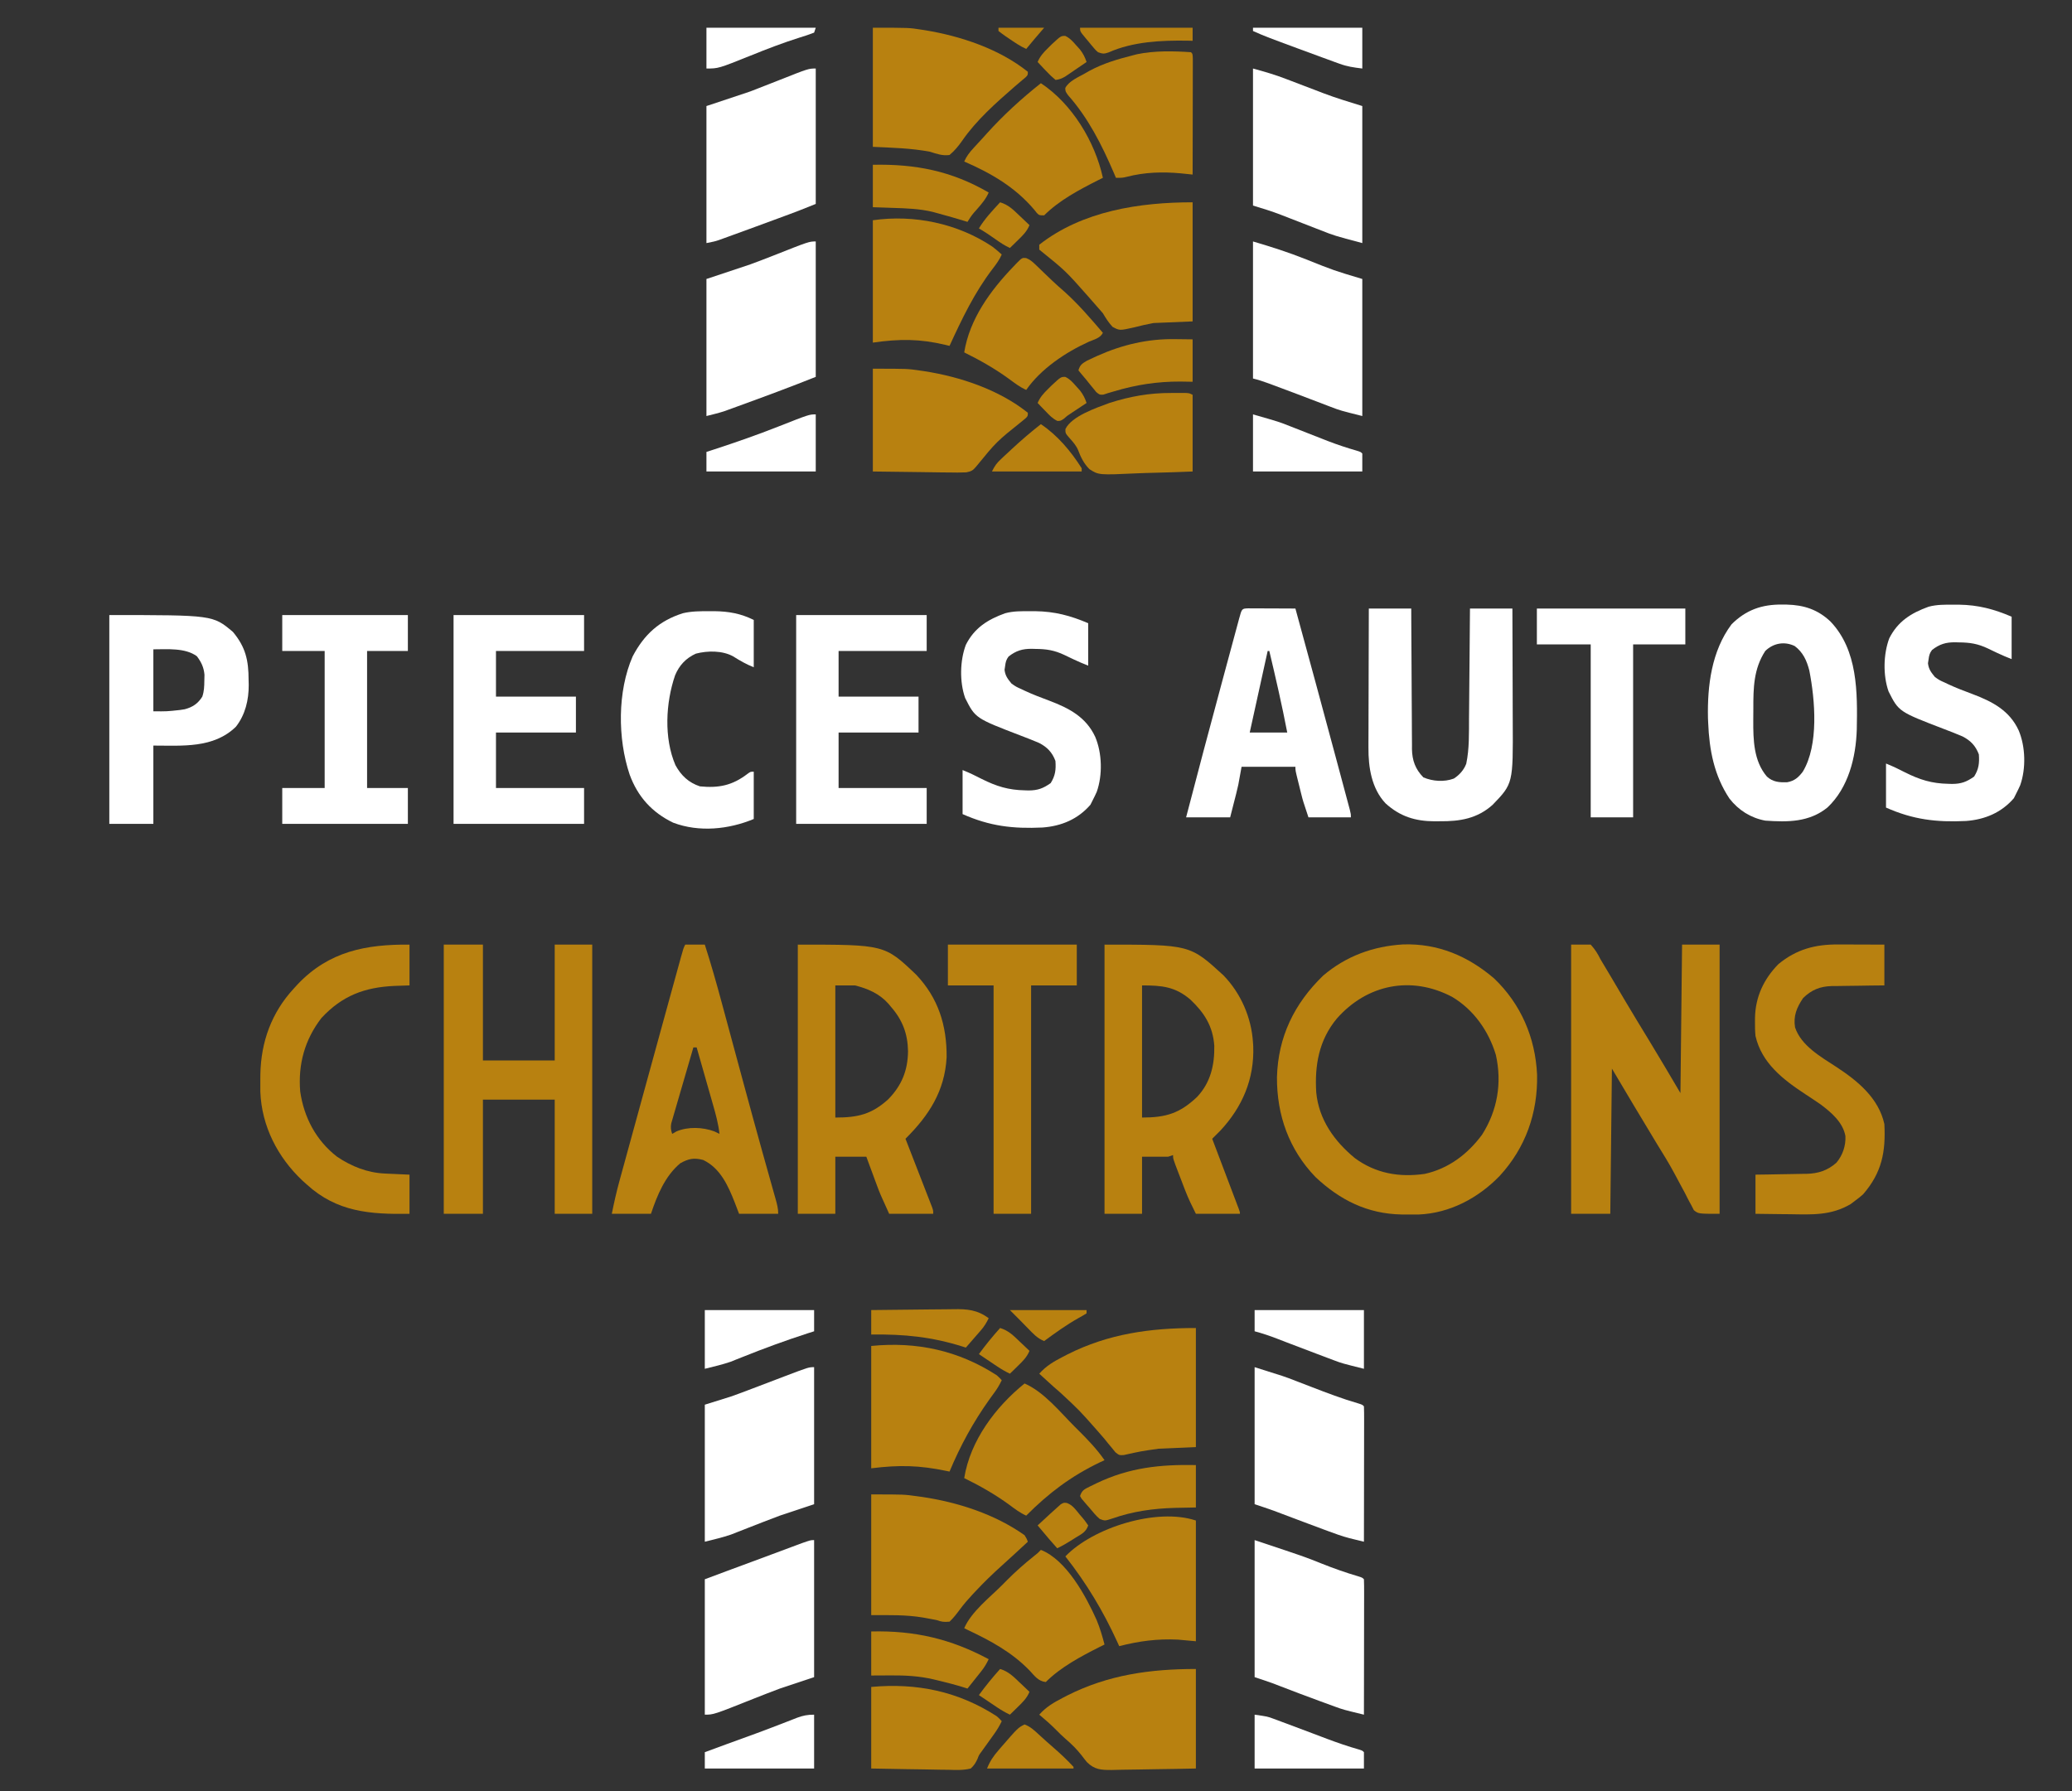 <?xml version="1.0" encoding="UTF-8"?>
<svg version="1.1" xmlns="http://www.w3.org/2000/svg" width="1270" height="1098">
<rect width="100%" height="100%" fill="#333333" stroke="none"/>
<path d="M0 0 C21.446 -0.667 39.719 7.163 55.699 20.809 C72.179 36.513 81.035 57.19 82.074 79.848 C82.569 103.297 75.015 124.677 59.145 141.895 C45.98 155.51 28.566 164.779 9.398 165.555 C7.145 165.578 4.891 165.579 2.637 165.559 C1.453 165.551 0.269 165.543 -0.951 165.536 C-21.907 165.142 -38.668 156.758 -53.777 142.559 C-69.96 125.724 -77.489 104.631 -77.351 81.346 C-76.696 56.683 -66.734 36.223 -49.051 19.121 C-34.965 7.134 -18.342 1.083 0 0 Z M-40.736 45.533 C-51.662 58.731 -54.311 74.163 -53.278 90.765 C-51.677 107.344 -42.257 120.535 -29.676 130.934 C-16.876 140.389 -2.409 142.891 13.195 140.656 C27.81 137.444 39.526 128.571 48.352 116.637 C57.788 101.779 60.655 84.952 56.824 67.746 C52.443 53.156 43.254 39.99 29.949 32.121 C5.017 19.031 -22.116 24.352 -40.736 45.533 Z " fill="#B88110" transform="translate(860.051,578.879)"/>
<path d="M0 0 C3.96 0 7.92 0 12 0 C14.797 3.125 16.17 5.338 18 9 C19.004 10.69 20.009 12.379 21.03 14.058 C22.175 15.945 23.3 17.844 24.419 19.747 C26.907 23.974 29.403 28.197 31.902 32.418 C32.329 33.139 32.757 33.861 33.197 34.604 C37.99 42.688 42.872 50.717 47.777 58.734 C54.302 69.424 60.625 80.212 67 91 C67.33 60.97 67.66 30.94 68 0 C75.59 0 83.18 0 91 0 C91 54.45 91 108.9 91 165 C78 165 78 165 75.233 162.782 C74.697 161.745 74.162 160.709 73.609 159.641 C73.297 159.074 72.985 158.507 72.663 157.922 C71.645 156.053 70.7 154.155 69.75 152.25 C69.039 150.921 68.322 149.594 67.599 148.271 C66.108 145.534 64.638 142.787 63.181 140.032 C59.915 133.923 56.261 128.083 52.625 122.188 C43.306 106.858 34.159 91.425 25 76 C24.67 105.37 24.34 134.74 24 165 C16.08 165 8.16 165 0 165 C0 110.55 0 56.1 0 0 Z " fill="#B88110" transform="translate(963,579)"/>
<path d="M0 0 C53.187 0 53.187 0 72.504 18.383 C86.111 32.704 91.373 49.525 91.219 69.016 C90.077 89.82 80.399 104.674 66 119 C66.213 119.547 66.426 120.094 66.645 120.657 C68.855 126.333 71.061 132.01 73.263 137.689 C74.087 139.81 74.911 141.93 75.737 144.05 C76.921 147.092 78.102 150.136 79.281 153.18 C79.653 154.132 80.025 155.084 80.408 156.065 C80.748 156.946 81.089 157.826 81.439 158.734 C81.741 159.511 82.043 160.288 82.355 161.089 C83 163 83 163 83 165 C74.09 165 65.18 165 56 165 C50.375 152.625 50.375 152.625 48.543 147.676 C48.153 146.628 47.763 145.581 47.361 144.502 C46.974 143.449 46.587 142.397 46.188 141.312 C45.781 140.217 45.374 139.122 44.955 137.994 C43.966 135.331 42.983 132.666 42 130 C35.73 130 29.46 130 23 130 C23 141.55 23 153.1 23 165 C15.41 165 7.82 165 0 165 C0 110.55 0 56.1 0 0 Z M23 25 C23 51.73 23 78.46 23 106 C36.906 106 45.252 104 55.387 94.844 C63.689 86.39 67.423 77.145 67.562 65.375 C67.374 54.566 64.153 46.138 57 38 C56.487 37.383 55.974 36.765 55.445 36.129 C49.935 29.999 42.906 26.976 35 25 C31.04 25 27.08 25 23 25 Z " fill="#B88110" transform="translate(489,579)"/>
<path d="M0 0 C52.346 0 52.346 0 72.867 18.805 C83.567 29.818 90.044 44.702 91 60 C91.053 60.784 91.106 61.568 91.16 62.375 C91.844 82.355 84.517 99.512 71 114 C69.336 115.67 67.67 117.337 66 119 C66.213 119.562 66.426 120.123 66.645 120.702 C68.853 126.524 71.059 132.347 73.263 138.171 C74.087 140.347 74.912 142.523 75.737 144.698 C76.92 147.818 78.101 150.938 79.281 154.059 C79.839 155.527 79.839 155.527 80.408 157.026 C80.748 157.927 81.089 158.827 81.439 159.756 C81.741 160.553 82.043 161.35 82.355 162.171 C83 164 83 164 83 165 C74.09 165 65.18 165 56 165 C53.56 160.121 51.356 155.629 49.422 150.602 C48.984 149.463 48.545 148.325 48.094 147.152 C47.65 145.988 47.207 144.824 46.75 143.625 C46.062 141.844 46.062 141.844 45.359 140.027 C42 131.259 42 131.259 42 129 C41.01 129.33 40.02 129.66 39 130 C33.72 130 28.44 130 23 130 C23 141.55 23 153.1 23 165 C15.41 165 7.82 165 0 165 C0 110.55 0 56.1 0 0 Z M23 25 C23 51.73 23 78.46 23 106 C37.706 106 46.156 103.38 56.711 93.379 C65.034 84.57 67.506 73.704 67.277 61.965 C66.442 50.02 61.158 41.778 52.688 33.75 C43.411 25.774 35.289 25 23 25 Z " fill="#B88110" transform="translate(677,579)"/>
<path d="M0 0 C7.92 0 15.84 0 24 0 C24 23.43 24 46.86 24 71 C38.52 71 53.04 71 68 71 C68 47.57 68 24.14 68 0 C75.59 0 83.18 0 91 0 C91 54.45 91 108.9 91 165 C83.41 165 75.82 165 68 165 C68 141.9 68 118.8 68 95 C53.48 95 38.96 95 24 95 C24 118.1 24 141.2 24 165 C16.08 165 8.16 165 0 165 C0 110.55 0 56.1 0 0 Z " fill="#B88110" transform="translate(272,579)"/>
<path d="M0 0 C1.385 0.011 1.385 0.011 2.798 0.023 C13.363 0.278 21.866 3.074 29.625 10.438 C46.365 28.016 46.137 53.831 45.714 76.552 C45.186 93.675 40.581 112.284 27.75 124.375 C16.552 133.46 3.386 133.408 -10.375 132.438 C-19.268 130.796 -26.816 126.032 -32.348 118.891 C-41.723 104.798 -44.698 89.179 -45.375 72.438 C-45.416 71.511 -45.458 70.584 -45.5 69.629 C-45.942 49.696 -43.276 28.465 -31.062 12.125 C-22.19 3.252 -12.386 -0.142 0 0 Z M-10.375 28.438 C-17.536 39.369 -17.726 51.2 -17.691 63.859 C-17.688 66.235 -17.711 68.61 -17.736 70.986 C-17.786 82.929 -17.522 95.897 -9.375 105.438 C-5.668 108.826 -1.739 109.083 3.125 108.902 C7.523 108.085 9.968 105.952 12.625 102.438 C22.516 86.066 20.156 58.517 16.625 40.438 C15.043 34.331 12.811 29.319 7.684 25.438 C1.387 22.379 -5.454 23.631 -10.375 28.438 Z " fill="#FFFFFF" transform="translate(1092.375,370.562)"/>
<path d="M0 0 C3.96 0 7.92 0 12 0 C15.813 11.845 19.195 23.775 22.43 35.789 C22.942 37.684 23.456 39.579 23.969 41.473 C25.05 45.466 26.13 49.459 27.208 53.453 C30.003 63.805 32.808 74.155 35.613 84.504 C35.89 85.524 36.166 86.543 36.451 87.594 C39.921 100.396 43.417 113.189 46.98 125.965 C47.162 126.618 47.344 127.27 47.532 127.943 C49.324 134.366 51.125 140.786 52.935 147.204 C53.219 148.214 53.502 149.225 53.795 150.267 C54.31 152.104 54.829 153.941 55.351 155.776 C56.236 158.933 57 161.704 57 165 C49.08 165 41.16 165 33 165 C32.134 162.731 31.267 160.463 30.375 158.125 C26.318 147.829 21.531 137.015 11 132 C5.339 130.532 2.096 131.169 -3 134 C-12.345 141.75 -17.248 153.744 -21 165 C-28.92 165 -36.84 165 -45 165 C-43.636 158.181 -42.163 151.561 -40.317 144.88 C-39.924 143.44 -39.924 143.44 -39.522 141.972 C-38.658 138.81 -37.788 135.649 -36.918 132.488 C-36.301 130.239 -35.685 127.989 -35.069 125.739 C-33.442 119.797 -31.81 113.856 -30.177 107.915 C-28.567 102.052 -26.96 96.187 -25.354 90.322 C-21.891 77.688 -18.419 65.056 -14.942 52.425 C-13.988 48.957 -13.035 45.49 -12.082 42.022 C-10.549 36.45 -9.015 30.878 -7.478 25.306 C-6.905 23.228 -6.333 21.149 -5.762 19.07 C-4.979 16.224 -4.194 13.378 -3.407 10.532 C-3.177 9.69 -2.946 8.848 -2.708 7.981 C-1.114 2.229 -1.114 2.229 0 0 Z M5 63 C2.974 69.901 0.963 76.807 -1.036 83.715 C-1.719 86.066 -2.405 88.415 -3.094 90.763 C-4.084 94.136 -5.061 97.513 -6.035 100.891 C-6.347 101.942 -6.658 102.993 -6.979 104.076 C-7.399 105.547 -7.399 105.547 -7.828 107.048 C-8.079 107.909 -8.33 108.771 -8.589 109.659 C-9.025 112.141 -8.802 113.635 -8 116 C-7.134 115.505 -6.268 115.01 -5.375 114.5 C1.657 111.492 10.783 111.845 17.875 114.5 C18.906 114.995 19.938 115.49 21 116 C20.316 109.882 18.759 104.161 17.059 98.254 C16.771 97.243 16.484 96.232 16.188 95.19 C15.276 91.98 14.357 88.771 13.438 85.562 C12.815 83.378 12.194 81.194 11.572 79.01 C10.053 73.672 8.528 68.335 7 63 C6.34 63 5.68 63 5 63 Z " fill="#B88110" transform="translate(420,579)"/>
<path d="M0 0 C8.58 0 17.16 0 26 0 C26.009 2.775 26.019 5.551 26.028 8.41 C26.062 17.594 26.118 26.778 26.184 35.963 C26.223 41.529 26.256 47.096 26.271 52.663 C26.286 58.038 26.321 63.413 26.368 68.788 C26.383 70.836 26.391 72.883 26.392 74.931 C26.394 77.806 26.421 80.68 26.454 83.555 C26.449 84.396 26.444 85.236 26.439 86.103 C26.562 93.111 28.506 98.442 33.438 103.5 C39.193 105.923 46.112 106.438 52.07 104.234 C55.523 102.048 58.256 98.947 59.716 95.125 C61.658 85.869 61.356 76.405 61.414 66.992 C61.433 65.056 61.452 63.12 61.473 61.183 C61.524 56.117 61.564 51.05 61.601 45.983 C61.641 40.801 61.692 35.619 61.742 30.438 C61.839 20.292 61.922 10.146 62 0 C70.58 0 79.16 0 88 0 C88.045 11.084 88.082 22.169 88.104 33.253 C88.114 38.401 88.128 43.55 88.151 48.698 C88.173 53.678 88.185 58.657 88.19 63.637 C88.193 65.525 88.201 67.414 88.211 69.302 C88.422 107.287 88.422 107.287 75.875 120.32 C66.449 128.764 55.833 130.51 43.5 130.375 C42.437 130.387 41.373 130.398 40.277 130.41 C28.436 130.367 19.081 127.435 10.246 119.406 C1.683 110.307 -0.328 97.286 -0.227 85.258 C-0.227 84.33 -0.228 83.402 -0.228 82.446 C-0.227 79.41 -0.211 76.375 -0.195 73.34 C-0.192 71.223 -0.189 69.106 -0.187 66.989 C-0.179 61.44 -0.16 55.892 -0.137 50.344 C-0.117 44.672 -0.108 39.001 -0.098 33.33 C-0.076 22.22 -0.041 11.11 0 0 Z " fill="#FFFFFF" transform="translate(839,373)"/>
<path d="M0 0 C26.4 0 52.8 0 80 0 C80 7.26 80 14.52 80 22 C62.18 22 44.36 22 26 22 C26 31.24 26 40.48 26 50 C42.17 50 58.34 50 75 50 C75 57.26 75 64.52 75 72 C58.83 72 42.66 72 26 72 C26 83.22 26 94.44 26 106 C43.82 106 61.64 106 80 106 C80 113.26 80 120.52 80 128 C53.6 128 27.2 128 0 128 C0 85.76 0 43.52 0 0 Z " fill="#FFFFFF" transform="translate(488,377)"/>
<path d="M0 0 C26.4 0 52.8 0 80 0 C80 7.26 80 14.52 80 22 C62.18 22 44.36 22 26 22 C26 31.24 26 40.48 26 50 C42.17 50 58.34 50 75 50 C75 57.26 75 64.52 75 72 C58.83 72 42.66 72 26 72 C26 83.22 26 94.44 26 106 C43.82 106 61.64 106 80 106 C80 113.26 80 120.52 80 128 C53.6 128 27.2 128 0 128 C0 85.76 0 43.52 0 0 Z " fill="#FFFFFF" transform="translate(278,377)"/>
<path d="M0 0 C1.349 0 2.698 0.006 4.047 0.016 C5.11 0.018 5.11 0.018 6.195 0.02 C8.467 0.026 10.739 0.038 13.011 0.051 C14.549 0.056 16.086 0.061 17.623 0.065 C21.398 0.076 25.174 0.093 28.949 0.114 C37.299 30.56 45.567 61.028 53.742 91.522 C54.388 93.932 55.035 96.341 55.683 98.751 C56.707 102.561 57.729 106.372 58.748 110.184 C59.127 111.599 59.506 113.013 59.887 114.428 C60.408 116.365 60.926 118.303 61.443 120.242 C61.881 121.878 61.881 121.878 62.329 123.548 C62.949 126.114 62.949 126.114 62.949 128.114 C54.369 128.114 45.789 128.114 36.949 128.114 C33.57 117.977 33.57 117.977 32.562 113.93 C32.346 113.066 32.13 112.201 31.908 111.311 C31.695 110.441 31.481 109.572 31.261 108.676 C30.924 107.331 30.924 107.331 30.58 105.959 C28.949 99.381 28.949 99.381 28.949 97.114 C18.059 97.114 7.169 97.114 -4.051 97.114 C-4.711 100.744 -5.371 104.374 -6.051 108.114 C-6.456 109.936 -6.879 111.754 -7.34 113.563 C-7.538 114.347 -7.736 115.132 -7.94 115.94 C-8.183 116.884 -8.426 117.828 -8.676 118.801 C-9.46 121.874 -10.244 124.947 -11.051 128.114 C-19.961 128.114 -28.871 128.114 -38.051 128.114 C-30.974 100.937 -23.786 73.792 -16.449 46.684 C-15.149 41.879 -13.854 37.074 -12.56 32.267 C-11.548 28.514 -10.533 24.761 -9.518 21.008 C-9.037 19.232 -8.558 17.455 -8.08 15.677 C-7.424 13.238 -6.763 10.801 -6.101 8.363 C-5.907 7.638 -5.713 6.913 -5.513 6.166 C-3.869 0.144 -3.869 0.144 0 0 Z M11.949 26.114 C8.319 42.614 4.689 59.114 0.949 76.114 C8.539 76.114 16.129 76.114 23.949 76.114 C20.723 59.336 16.899 42.732 12.949 26.114 C12.619 26.114 12.289 26.114 11.949 26.114 Z " fill="#FFFFFF" transform="translate(765.051,372.886)"/>
<path d="M0 0 C0.811 0.001 1.623 0.003 2.459 0.004 C5.026 0.01 7.593 0.022 10.16 0.035 C11.911 0.04 13.661 0.045 15.412 0.049 C19.682 0.059 23.952 0.079 28.223 0.098 C28.223 8.348 28.223 16.598 28.223 25.098 C24.139 25.136 24.139 25.136 19.973 25.176 C17.315 25.214 14.657 25.259 12 25.305 C10.163 25.333 8.326 25.355 6.489 25.369 C3.837 25.39 1.187 25.437 -1.465 25.488 C-2.277 25.49 -3.088 25.491 -3.925 25.492 C-11.146 25.675 -16.405 27.778 -21.59 32.848 C-25.464 38.604 -27.678 43.782 -26.531 50.809 C-22.822 62.07 -10.662 68.911 -1.277 75.035 C11.85 83.616 24.702 94.134 28.223 110.098 C29.094 127.159 26.719 139.784 15.223 153.098 C12.812 155.195 12.812 155.195 10.16 157.16 C8.874 158.137 8.874 158.137 7.562 159.133 C-4.447 166.198 -15.914 165.577 -29.465 165.348 C-31.534 165.328 -33.604 165.309 -35.674 165.293 C-40.709 165.253 -45.742 165.174 -50.777 165.098 C-50.777 157.178 -50.777 149.258 -50.777 141.098 C-48.115 141.06 -45.454 141.023 -42.711 140.984 C-40.116 140.938 -37.521 140.887 -34.927 140.835 C-33.131 140.802 -31.336 140.774 -29.541 140.751 C-26.951 140.717 -24.363 140.665 -21.773 140.609 C-20.978 140.603 -20.183 140.597 -19.364 140.59 C-12.353 140.407 -6.509 138.544 -1.137 133.734 C2.668 129.154 4.625 123.411 4.348 117.473 C2.849 109.046 -4.25 103.034 -10.777 98.098 C-13.883 95.943 -17.041 93.868 -20.201 91.794 C-33.813 82.849 -46.968 72.763 -50.777 56.098 C-51.064 53.154 -51.112 50.241 -51.09 47.285 C-51.084 46.49 -51.079 45.694 -51.073 44.875 C-50.81 32.141 -45.726 21.249 -36.777 12.098 C-25.701 2.935 -14.157 -0.095 0 0 Z " fill="#B88110" transform="translate(1126.777,578.902)"/>
<path d="M0 0 C63.486 0 63.486 0 75.75 10.312 C83.564 19.646 85.36 27.762 85.375 39.75 C85.399 40.771 85.424 41.792 85.449 42.844 C85.484 52.014 83.36 61.076 77.602 68.441 C63.854 81.821 44.776 80 27 80 C27 95.84 27 111.68 27 128 C18.09 128 9.18 128 0 128 C0 85.76 0 43.52 0 0 Z M27 21 C27 33.54 27 46.08 27 59 C35.3 59.061 35.3 59.061 43.312 58.188 C44.278 58.037 45.244 57.886 46.238 57.73 C51.093 56.446 54.34 54.257 57 50 C58.143 46.57 58.204 43.801 58.25 40.188 C58.276 38.985 58.302 37.782 58.328 36.543 C57.91 32.032 56.389 28.851 53.688 25.25 C46.539 19.955 35.293 21 27 21 Z " fill="#FFFFFF" transform="translate(67,377)"/>
<path d="M0 0 C1.06 0.001 2.119 0.002 3.211 0.003 C15.03 0.179 24.665 2.705 35.562 7.375 C35.562 15.955 35.562 24.535 35.562 33.375 C32.608 32.193 29.784 31.049 26.934 29.684 C26.291 29.379 25.648 29.074 24.986 28.76 C23.657 28.126 22.329 27.491 21.002 26.854 C14.822 23.928 9.996 23.172 3.188 23.125 C2.445 23.104 1.702 23.084 0.938 23.062 C-4.771 23.022 -8.661 24.208 -13.254 27.793 C-14.74 29.779 -15.066 31.233 -15.375 33.688 C-15.487 34.426 -15.599 35.165 -15.715 35.926 C-15.299 39.595 -13.754 41.539 -11.438 44.375 C-8.619 46.341 -8.619 46.341 -5.312 47.812 C-4.711 48.101 -4.11 48.39 -3.491 48.688 C1.487 51.022 6.604 52.947 11.75 54.875 C23.84 59.43 34.272 64.923 39.875 77.062 C44.093 87.082 44.421 100.443 40.812 110.688 C40.105 112.27 39.361 113.837 38.562 115.375 C38.026 116.448 37.49 117.52 36.938 118.625 C29.255 127.521 19.12 131.741 7.551 132.598 C-10.603 133.448 -24.777 131.78 -41.438 124.375 C-41.438 115.465 -41.438 106.555 -41.438 97.375 C-37.359 99.007 -33.635 100.789 -29.75 102.812 C-20.701 107.35 -13.367 109.617 -3.25 109.812 C-2.109 109.846 -2.109 109.846 -0.944 109.881 C4.664 109.857 7.968 108.621 12.562 105.375 C15.459 100.759 15.856 97.046 15.473 91.781 C13.491 86.543 10.496 83.383 5.514 80.787 C1.81 79.203 -1.918 77.732 -5.688 76.312 C-33.616 65.597 -33.616 65.597 -39.875 53.188 C-43.339 43.354 -43.082 30.336 -39.438 20.625 C-34.215 10.252 -26.004 5.088 -15.344 1.266 C-10.309 -0.107 -5.185 -0.008 0 0 Z " fill="#FFFFFF" transform="translate(631.438,374.625)"/>
<path d="M0 0 C1.06 0.001 2.119 0.002 3.211 0.003 C15.03 0.179 24.665 2.705 35.562 7.375 C35.562 15.955 35.562 24.535 35.562 33.375 C32.608 32.193 29.784 31.049 26.934 29.684 C26.291 29.379 25.648 29.074 24.986 28.76 C23.657 28.126 22.329 27.491 21.002 26.854 C14.822 23.928 9.996 23.172 3.188 23.125 C2.445 23.104 1.702 23.084 0.938 23.062 C-4.771 23.022 -8.661 24.208 -13.254 27.793 C-14.74 29.779 -15.066 31.233 -15.375 33.688 C-15.487 34.426 -15.599 35.165 -15.715 35.926 C-15.299 39.595 -13.754 41.539 -11.438 44.375 C-8.619 46.341 -8.619 46.341 -5.312 47.812 C-4.711 48.101 -4.11 48.39 -3.491 48.688 C1.487 51.022 6.604 52.947 11.75 54.875 C23.84 59.43 34.272 64.923 39.875 77.062 C44.093 87.082 44.421 100.443 40.812 110.688 C40.105 112.27 39.361 113.837 38.562 115.375 C38.026 116.448 37.49 117.52 36.938 118.625 C29.255 127.521 19.12 131.741 7.551 132.598 C-10.603 133.448 -24.777 131.78 -41.438 124.375 C-41.438 115.465 -41.438 106.555 -41.438 97.375 C-37.359 99.007 -33.635 100.789 -29.75 102.812 C-20.701 107.35 -13.367 109.617 -3.25 109.812 C-2.109 109.846 -2.109 109.846 -0.944 109.881 C4.664 109.857 7.968 108.621 12.562 105.375 C15.459 100.759 15.856 97.046 15.473 91.781 C13.491 86.543 10.496 83.383 5.514 80.787 C1.81 79.203 -1.918 77.732 -5.688 76.312 C-33.616 65.597 -33.616 65.597 -39.875 53.188 C-43.339 43.354 -43.082 30.336 -39.438 20.625 C-34.215 10.252 -26.004 5.088 -15.344 1.266 C-10.309 -0.107 -5.185 -0.008 0 0 Z " fill="#FFFFFF" transform="translate(1197.438,370.625)"/>
<path d="M0 0 C0 8.25 0 16.5 0 25 C-3.053 25.103 -6.105 25.206 -9.25 25.312 C-27.569 26.155 -41.28 31.291 -54 45 C-64.226 58.299 -68.359 73.347 -67 90 C-64.696 105.939 -57.272 120.06 -44.367 130.035 C-35.526 135.967 -25.829 139.834 -15.137 140.316 C-14.337 140.355 -13.537 140.393 -12.714 140.432 C-11.715 140.475 -10.716 140.518 -9.688 140.562 C-6.491 140.707 -3.294 140.851 0 141 C0 148.92 0 156.84 0 165 C-24.073 165.386 -44.435 163.97 -63 147 C-63.88 146.211 -64.761 145.422 -65.668 144.609 C-80.834 130.301 -90.632 111.245 -91.434 90.168 C-91.457 87.841 -91.458 85.514 -91.438 83.188 C-91.428 81.961 -91.419 80.734 -91.41 79.47 C-91.033 59.638 -84.588 41.704 -71 27 C-70.154 26.074 -69.309 25.149 -68.438 24.195 C-49.256 4.087 -26.612 -0.226 0 0 Z " fill="#B88110" transform="translate(251,579)"/>
<path d="M0 0 C0 27.72 0 55.44 0 84 C-6.93 86.31 -13.86 88.62 -21 91 C-27.594 93.489 -34.168 96.012 -40.722 98.604 C-42.855 99.445 -44.992 100.278 -47.129 101.109 C-48.357 101.594 -49.585 102.078 -50.85 102.577 C-56.13 104.387 -61.585 105.646 -67 107 C-67 79.28 -67 51.56 -67 23 C-59.08 20.525 -59.08 20.525 -51 18 C-47.659 16.811 -44.346 15.609 -41.039 14.336 C-40.198 14.017 -39.356 13.698 -38.489 13.37 C-35.866 12.376 -33.245 11.376 -30.625 10.375 C-27.983 9.367 -25.341 8.361 -22.697 7.359 C-21.07 6.742 -19.445 6.122 -17.821 5.499 C-3.328 0 -3.328 0 0 0 Z " fill="#FFFFFF" transform="translate(499,838)"/>
<path d="M0 0 C0 27.72 0 55.44 0 84 C-6.93 86.31 -13.86 88.62 -21 91 C-26.352 93.025 -31.687 95.067 -37 97.188 C-61.626 107 -61.626 107 -67 107 C-67 79.61 -67 52.22 -67 24 C-62.423 22.284 -57.846 20.568 -53.262 18.871 C-51.679 18.285 -51.679 18.285 -50.065 17.687 C-47.762 16.835 -45.459 15.983 -43.156 15.131 C-37.523 13.047 -31.89 10.961 -26.262 8.862 C-24.394 8.166 -22.526 7.471 -20.657 6.776 C-18.299 5.898 -15.94 5.018 -13.583 4.136 C-12.515 3.74 -11.448 3.343 -10.348 2.934 C-9.409 2.584 -8.471 2.233 -7.504 1.873 C-2.131 0 -2.131 0 0 0 Z " fill="#FFFFFF" transform="translate(499,944)"/>
<path d="M0 0 C11.181 3.289 21.867 6.687 32.625 11 C49.552 17.773 49.552 17.773 67 23 C67 50.72 67 78.44 67 107 C53.504 103.626 53.504 103.626 47.496 101.328 C46.532 100.963 46.532 100.963 45.549 100.59 C43.509 99.816 41.473 99.033 39.438 98.25 C38.021 97.711 36.604 97.173 35.187 96.635 C32.4 95.578 29.614 94.519 26.83 93.457 C21.814 91.546 16.785 89.671 11.75 87.812 C11.002 87.534 10.253 87.255 9.482 86.968 C6.329 85.804 3.267 84.817 0 84 C0 56.28 0 28.56 0 0 Z " fill="#FFFFFF" transform="translate(768,148)"/>
<path d="M0 0 C18.336 5.73 18.336 5.73 25.199 8.41 C25.967 8.704 26.735 8.999 27.526 9.302 C29.915 10.217 32.301 11.139 34.688 12.062 C44.285 15.773 53.809 19.417 63.702 22.271 C66 23 66 23 67 24 C67.095 26.586 67.126 29.146 67.114 31.733 C67.114 32.542 67.114 33.352 67.114 34.186 C67.113 36.876 67.105 39.565 67.098 42.254 C67.096 44.113 67.094 45.973 67.093 47.832 C67.09 52.736 67.08 57.64 67.069 62.544 C67.058 67.545 67.054 72.545 67.049 77.545 C67.038 87.363 67.021 97.182 67 107 C65.106 106.539 63.214 106.074 61.321 105.608 C60.267 105.35 59.213 105.091 58.127 104.825 C53.558 103.62 49.17 102.036 44.75 100.375 C43.364 99.863 43.364 99.863 41.95 99.341 C38.964 98.235 35.981 97.119 33 96 C31.944 95.604 30.888 95.208 29.8 94.799 C28.196 94.197 28.196 94.197 26.559 93.582 C24.963 92.983 24.963 92.983 23.335 92.372 C21.292 91.603 19.249 90.832 17.208 90.058 C16.267 89.702 15.325 89.347 14.355 88.98 C13.537 88.67 12.719 88.36 11.876 88.04 C7.944 86.618 3.967 85.322 0 84 C0 56.28 0 28.56 0 0 Z " fill="#FFFFFF" transform="translate(769,838)"/>
<path d="M0 0 C0 27.39 0 54.78 0 83 C-11.267 87.507 -11.267 87.507 -16.004 89.262 C-17.063 89.654 -18.122 90.047 -19.212 90.451 C-20.318 90.859 -21.423 91.267 -22.562 91.688 C-23.725 92.117 -24.887 92.546 -26.084 92.988 C-29.722 94.329 -33.361 95.665 -37 97 C-38.191 97.437 -39.381 97.873 -40.608 98.323 C-44.028 99.575 -47.451 100.82 -50.875 102.062 C-52.442 102.635 -52.442 102.635 -54.041 103.219 C-55.015 103.571 -55.989 103.923 -56.992 104.285 C-57.842 104.593 -58.691 104.901 -59.566 105.219 C-62 106 -62 106 -67 107 C-67 79.28 -67 51.56 -67 23 C-58.09 20.03 -49.18 17.06 -40 14 C-31.069 10.539 -31.069 10.539 -22.16 7.02 C-4.442 0 -4.442 0 0 0 Z " fill="#FFFFFF" transform="translate(500,42)"/>
<path d="M0 0 C6.983 1.905 13.565 3.809 20.262 6.398 C21.513 6.874 21.513 6.874 22.79 7.359 C25.424 8.359 28.056 9.366 30.688 10.375 C34.148 11.701 37.61 13.02 41.074 14.336 C41.832 14.629 42.59 14.922 43.371 15.223 C51.17 18.186 58.981 20.494 67 23 C67 50.72 67 78.44 67 107 C49.789 102.41 49.789 102.41 41.699 99.215 C40.812 98.872 39.925 98.53 39.01 98.177 C36.233 97.105 33.46 96.022 30.688 94.938 C27.896 93.851 25.105 92.767 22.311 91.687 C20.59 91.021 18.87 90.351 17.152 89.677 C11.467 87.471 5.883 85.765 0 84 C0 56.28 0 28.56 0 0 Z " fill="#FFFFFF" transform="translate(768,42)"/>
<path d="M0 0 C0 27.39 0 54.78 0 83 C-15.718 89.287 -31.588 95.16 -47.5 100.938 C-48.531 101.315 -49.563 101.692 -50.625 102.081 C-52.095 102.611 -52.095 102.611 -53.594 103.152 C-54.873 103.616 -54.873 103.616 -56.178 104.09 C-59.733 105.236 -63.376 106.094 -67 107 C-67 79.28 -67 51.56 -67 23 C-58.09 20.03 -49.18 17.06 -40 14 C-35.325 12.269 -30.687 10.535 -26.062 8.688 C-4.114 0 -4.114 0 0 0 Z " fill="#FFFFFF" transform="translate(500,148)"/>
<path d="M0 0 C30.787 10.262 30.787 10.262 40.875 14.312 C48.333 17.289 55.773 19.938 63.485 22.192 C66 23 66 23 67 24 C67.095 26.586 67.126 29.146 67.114 31.733 C67.114 32.542 67.114 33.352 67.114 34.186 C67.113 36.876 67.105 39.565 67.098 42.254 C67.096 44.113 67.094 45.973 67.093 47.832 C67.09 52.736 67.08 57.64 67.069 62.544 C67.058 67.545 67.054 72.545 67.049 77.545 C67.038 87.363 67.021 97.182 67 107 C54.306 103.92 54.306 103.92 49.098 102.02 C48.115 101.664 47.133 101.308 46.121 100.942 C45.112 100.569 44.102 100.196 43.062 99.812 C41.454 99.226 41.454 99.226 39.812 98.628 C31.842 95.713 23.902 92.719 15.989 89.652 C15.198 89.346 14.408 89.041 13.594 88.727 C12.583 88.333 12.583 88.333 11.553 87.932 C7.732 86.537 3.859 85.286 0 84 C0 56.28 0 28.56 0 0 Z " fill="#FFFFFF" transform="translate(769,944)"/>
<path d="M0 0 C25.41 0 50.82 0 77 0 C77 7.26 77 14.52 77 22 C68.75 22 60.5 22 52 22 C52 49.72 52 77.44 52 106 C60.25 106 68.5 106 77 106 C77 113.26 77 120.52 77 128 C51.59 128 26.18 128 0 128 C0 120.74 0 113.48 0 106 C8.58 106 17.16 106 26 106 C26 78.28 26 50.56 26 22 C17.42 22 8.84 22 0 22 C0 14.74 0 7.48 0 0 Z " fill="#FFFFFF" transform="translate(173,377)"/>
<path d="M0 0 C1.059 -0.001 2.118 -0.001 3.209 -0.002 C11.969 0.121 19.402 1.42 27.312 5.375 C27.312 14.945 27.312 24.515 27.312 34.375 C22.678 32.521 18.905 30.355 14.715 27.715 C8.142 24.049 -1.023 24.158 -8.172 26.023 C-14.255 28.782 -18.362 33.182 -20.91 39.32 C-26.674 56.137 -27.826 77.785 -20.688 94.375 C-17.194 100.744 -12.646 105.055 -5.688 107.375 C5.78 108.498 14.161 106.881 23.52 99.676 C25.312 98.375 25.312 98.375 27.312 98.375 C27.312 107.945 27.312 117.515 27.312 127.375 C11.97 133.768 -6.189 135.646 -22.066 129.637 C-35.089 123.368 -43.826 113.677 -48.782 100.082 C-56.149 78.082 -56.275 49.146 -46.91 27.711 C-39.897 14.312 -30.552 5.783 -16.039 1.23 C-10.737 -0.003 -5.422 -0.007 0 0 Z " fill="#FFFFFF" transform="translate(434.688,374.625)"/>
<path d="M0 0 C20.059 0 20.059 0 28.188 1.125 C29.147 1.256 30.107 1.387 31.096 1.523 C52.999 4.762 75.754 12.076 94 25 C95.375 27.234 95.375 27.234 96 29 C94.663 30.236 93.326 31.471 91.989 32.706 C90.813 33.793 89.637 34.88 88.463 35.968 C85.646 38.573 82.823 41.168 79.957 43.719 C74.327 48.764 68.983 53.983 63.812 59.5 C63.219 60.133 62.625 60.765 62.013 61.417 C59.324 64.328 56.75 67.248 54.395 70.438 C52.376 73.161 50.48 75.689 48 78 C44.377 78.292 43.235 78.11 40 77 C38.234 76.641 36.463 76.31 34.688 76 C33.744 75.827 32.8 75.655 31.828 75.477 C21.187 73.683 10.887 74 0 74 C0 49.58 0 25.16 0 0 Z " fill="#B88110" transform="translate(534,916)"/>
<path d="M0 0 C0 24.09 0 48.18 0 73 C-11.385 73.495 -11.385 73.495 -23 74 C-33.693 75.525 -33.693 75.525 -44.219 77.871 C-47 78 -47 78 -49.309 76.191 C-50.011 75.324 -50.714 74.456 -51.438 73.562 C-52.216 72.629 -52.995 71.696 -53.797 70.734 C-54.524 69.832 -55.251 68.93 -56 68 C-57.055 66.764 -58.117 65.535 -59.188 64.312 C-59.739 63.681 -60.291 63.049 -60.859 62.398 C-71.371 50.492 -71.371 50.492 -82.98 39.695 C-85.723 37.393 -88.358 34.977 -91 32.562 C-91.949 31.698 -92.897 30.833 -93.875 29.941 C-94.927 28.98 -94.927 28.98 -96 28 C-91.806 23.239 -87.102 20.528 -81.5 17.625 C-80.577 17.146 -79.653 16.667 -78.702 16.174 C-53.569 3.518 -28.027 0 0 0 Z " fill="#B88110" transform="translate(733,814)"/>
<path d="M0 0 C22.255 0 22.255 0 29.375 1.125 C30.662 1.321 30.662 1.321 31.975 1.521 C53.903 5.118 77.456 12.965 95 27 C95 29 95 29 93.602 30.41 C92.949 30.955 92.297 31.501 91.625 32.062 C90.889 32.69 90.153 33.318 89.395 33.965 C88.209 34.972 88.209 34.972 87 36 C75.567 45.957 63.425 56.667 54.781 69.223 C52.414 72.561 50.161 75.37 47 78 C42.655 78.603 39.131 77.299 35 76 C23.351 73.809 11.919 73.568 0 73 C0 48.91 0 24.82 0 0 Z " fill="#B88110" transform="translate(535,17)"/>
<path d="M0 0 C26.07 0 52.14 0 79 0 C79 8.25 79 16.5 79 25 C69.76 25 60.52 25 51 25 C51 71.2 51 117.4 51 165 C43.41 165 35.82 165 28 165 C28 118.8 28 72.6 28 25 C18.76 25 9.52 25 0 25 C0 16.75 0 8.5 0 0 Z " fill="#B88110" transform="translate(581,579)"/>
<path d="M0 0 C0 24.09 0 48.18 0 73 C-7.92 73.33 -15.84 73.66 -24 74 C-28.112 74.796 -31.938 75.604 -35.938 76.688 C-44.763 78.666 -44.763 78.666 -49.125 76.316 C-51.496 73.685 -53.224 71.059 -55 68 C-56.133 66.638 -57.298 65.302 -58.5 64 C-59.063 63.355 -59.627 62.711 -60.207 62.047 C-60.799 61.371 -61.39 60.696 -62 60 C-62.664 59.242 -63.328 58.484 -64.012 57.703 C-77.834 42.055 -77.834 42.055 -94 29 C-94 28.01 -94 27.02 -94 26 C-67.543 5.248 -32.36 0 0 0 Z " fill="#B88110" transform="translate(731,124)"/>
<path d="M0 0 C30.03 0 60.06 0 91 0 C91 7.26 91 14.52 91 22 C80.44 22 69.88 22 59 22 C59 56.98 59 91.96 59 128 C50.42 128 41.84 128 33 128 C33 93.02 33 58.04 33 22 C22.11 22 11.22 22 0 22 C0 14.74 0 7.48 0 0 Z " fill="#FFFFFF" transform="translate(942,373)"/>
<path d="M0 0 C1.891 1.738 1.891 1.738 3 3 C1.715 5.705 0.304 8.1 -1.469 10.512 C-1.952 11.178 -2.436 11.844 -2.935 12.531 C-3.451 13.243 -3.968 13.954 -4.5 14.688 C-14.501 28.71 -22.351 43.12 -29 59 C-29.634 58.867 -30.268 58.734 -30.921 58.597 C-47.532 55.139 -59.818 54.852 -77 57 C-77 32.25 -77 7.5 -77 -18 C-49.194 -20.781 -23.525 -15.239 0 0 Z " fill="#B88110" transform="translate(611,843)"/>
<path d="M0 0 C21.168 0 21.168 0 28.812 1.125 C29.722 1.256 30.632 1.386 31.569 1.521 C53.633 4.95 77.374 12.899 95 27 C95 29 95 29 93.672 30.34 C92.721 31.131 92.721 31.131 91.75 31.938 C75.847 44.654 75.847 44.654 63.21 60.113 C61.274 62.423 60.235 62.955 57.233 63.527 C53.604 63.696 50.018 63.674 46.387 63.586 C45.212 63.58 44.038 63.574 42.828 63.568 C38.447 63.536 34.067 63.453 29.688 63.375 C19.891 63.251 10.094 63.127 0 63 C0 42.21 0 21.42 0 0 Z " fill="#B88110" transform="translate(535,226)"/>
<path d="M0 0 C0 24.42 0 48.84 0 74 C-5.445 73.505 -5.445 73.505 -11 73 C-23.687 72.396 -34.713 73.875 -47 77 C-47.413 76.091 -47.825 75.182 -48.25 74.246 C-56.923 55.3 -67.094 38.398 -80 22 C-63.171 4.398 -23.996 -7.999 0 0 Z " fill="#B88110" transform="translate(733,932)"/>
<path d="M0 0 C2.008 1.556 3.937 3.126 5.793 4.859 C4.373 8.134 2.381 10.808 0.214 13.628 C-10.882 28.12 -18.622 44.334 -26.207 60.859 C-27.053 60.654 -27.898 60.449 -28.77 60.238 C-44.495 56.503 -56.849 56.523 -73.207 58.859 C-73.207 34.109 -73.207 9.359 -73.207 -16.141 C-47.943 -19.75 -21.331 -14.238 0 0 Z " fill="#B88110" transform="translate(608.207,151.141)"/>
<path d="M0 0 C0 20.13 0 40.26 0 61 C-7.94 61.168 -15.874 61.328 -23.815 61.414 C-27.513 61.456 -31.21 61.512 -34.907 61.604 C-38.474 61.691 -42.038 61.738 -45.606 61.759 C-47.618 61.781 -49.629 61.843 -51.641 61.906 C-58.059 61.909 -62.068 61.748 -66.771 57.111 C-67.889 55.774 -68.972 54.407 -70 53 C-73.037 49.108 -76.178 46.02 -79.922 42.824 C-81.889 41.097 -83.731 39.306 -85.562 37.438 C-88.871 34.068 -92.379 31.03 -96 28 C-91.806 23.239 -87.102 20.528 -81.5 17.625 C-80.576 17.146 -79.652 16.667 -78.699 16.174 C-53.62 3.552 -27.896 0 0 0 Z " fill="#B88110" transform="translate(733,1023)"/>
<path d="M0 0 C1 1 1 1 1.12 3.93 C1.118 5.242 1.116 6.554 1.114 7.906 C1.114 8.628 1.114 9.35 1.114 10.094 C1.113 12.491 1.105 14.888 1.098 17.285 C1.096 18.943 1.094 20.6 1.093 22.258 C1.09 26.63 1.08 31.001 1.069 35.372 C1.058 39.83 1.054 44.287 1.049 48.744 C1.038 57.496 1.021 66.248 1 75 C0.332 74.93 -0.336 74.86 -1.024 74.788 C-1.911 74.697 -2.797 74.606 -3.71 74.513 C-5.021 74.377 -5.021 74.377 -6.359 74.239 C-17.531 73.229 -28.334 73.542 -39.215 76.344 C-42 77 -42 77 -46 77 C-46.473 75.886 -46.946 74.772 -47.434 73.625 C-54.69 56.775 -63.057 40.163 -75.355 26.355 C-77 24 -77 24 -77.051 21.898 C-74.629 17.523 -69.209 15.405 -65 13 C-63.614 12.203 -63.614 12.203 -62.199 11.391 C-53.85 6.91 -45.142 4.306 -36 2 C-35.04 1.751 -34.079 1.502 -33.09 1.246 C-22.531 -0.978 -10.741 -0.734 0 0 Z " fill="#B88110" transform="translate(730,32)"/>
<path d="M0 0 C15.734 6.233 27.656 28.428 34.187 43.04 C36.202 47.896 37.676 52.915 39 58 C37.97 58.51 36.94 59.021 35.879 59.547 C24.432 65.346 12.157 71.843 3 81 C-1.598 80.499 -3.839 77.283 -6.812 74.062 C-17.772 62.703 -30.847 55.684 -45 49 C-45.66 48.67 -46.32 48.34 -47 48 C-42.595 37.799 -31.176 29.055 -23.5 21.312 C-22.635 20.434 -21.769 19.556 -20.878 18.651 C-15.581 13.347 -10.096 8.471 -4.232 3.802 C-1.971 2.042 -1.971 2.042 0 0 Z " fill="#B88110" transform="translate(638,950)"/>
<path d="M0 0 C11.989 5.212 21.867 17.657 31 26.75 C31.548 27.293 32.096 27.835 32.66 28.395 C38.588 34.278 44.213 40.119 49 47 C48.019 47.461 47.038 47.923 46.027 48.398 C28.476 56.813 14.701 67.224 1 81 C-2.785 79.319 -5.946 76.893 -9.25 74.438 C-17.961 68.078 -27.305 62.724 -37 58 C-33.303 34.994 -17.77 14.353 0 0 Z " fill="#B88110" transform="translate(628,848)"/>
<path d="M0 0 C19.136 12.668 33.15 35.782 38 58 C36.97 58.51 35.94 59.021 34.879 59.547 C23.432 65.346 11.157 71.843 2 81 C-1 81 -1 81 -2.473 79.566 C-2.997 78.905 -3.522 78.244 -4.062 77.562 C-15.822 63.647 -30.545 55.167 -47 48 C-45.52 44.636 -43.609 42.26 -41.125 39.562 C-39.915 38.246 -39.915 38.246 -38.68 36.902 C-37.795 35.945 -36.911 34.987 -36 34 C-35.064 32.961 -34.129 31.92 -33.195 30.879 C-22.991 19.562 -11.934 9.47 0 0 Z " fill="#B88110" transform="translate(638,51)"/>
<path d="M0 0 C2.386 0.963 3.741 2.104 5.589 3.89 C6.576 4.831 6.576 4.831 7.583 5.791 C8.273 6.463 8.964 7.135 9.675 7.827 C11.12 9.211 12.565 10.594 14.011 11.976 C14.708 12.645 15.405 13.313 16.124 14.002 C18.461 16.217 20.871 18.339 23.3 20.452 C31.93 28.151 39.53 37.062 47.05 45.827 C45.389 49.15 41.641 49.897 38.363 51.327 C24.197 57.775 9.061 67.868 0.05 80.827 C-3.773 79.13 -6.982 76.676 -10.325 74.202 C-19.056 67.85 -28.26 62.599 -37.95 57.827 C-34.651 37.304 -21.79 19.769 -7.7 5.14 C-7.192 4.598 -6.685 4.056 -6.162 3.498 C-2.486 -0.22 -2.486 -0.22 0 0 Z " fill="#B88110" transform="translate(628.95,158.173)"/>
<path d="M0 0 C1.891 1.738 1.891 1.738 3 3 C1.668 5.811 0.17 8.304 -1.645 10.828 C-2.157 11.546 -2.669 12.264 -3.197 13.004 C-3.73 13.745 -4.263 14.486 -4.812 15.25 C-5.863 16.712 -6.911 18.175 -7.957 19.641 C-8.421 20.285 -8.885 20.93 -9.363 21.595 C-11.024 23.851 -11.024 23.851 -11.817 26.026 C-12.97 28.537 -13.942 30.139 -16 32 C-20.604 33.147 -25.113 32.93 -29.832 32.781 C-31.192 32.766 -32.553 32.755 -33.913 32.747 C-37.484 32.716 -41.051 32.638 -44.621 32.549 C-48.267 32.467 -51.914 32.43 -55.561 32.391 C-62.709 32.309 -69.851 32.153 -77 32 C-77 15.5 -77 -1 -77 -18 C-49.065 -20.54 -23.675 -15.336 0 0 Z " fill="#B88110" transform="translate(611,1052)"/>
<path d="M0 0 C1.049 -0.004 2.097 -0.008 3.178 -0.012 C4.677 -0.01 4.677 -0.01 6.207 -0.008 C7.57 -0.006 7.57 -0.006 8.96 -0.004 C11.188 0.125 11.188 0.125 13.188 1.125 C13.188 16.635 13.188 32.145 13.188 48.125 C5.406 48.441 -2.351 48.741 -10.133 48.901 C-13.757 48.98 -17.375 49.085 -20.996 49.257 C-44.345 50.333 -44.345 50.333 -50.069 46.688 C-53.47 43.261 -55.361 39.417 -57.038 34.936 C-58.21 32.195 -60.028 30.144 -62 27.938 C-64.823 24.707 -64.823 24.707 -64.777 22.094 C-60.893 14.168 -45.963 9.163 -37.812 6.125 C-25.229 2.083 -13.23 -0.05 0 0 Z " fill="#B88110" transform="translate(717.812,240.875)"/>
<path d="M0 0 C26.45 -0.64 48.694 4.49 72 17 C70.709 19.75 69.289 22.079 67.398 24.453 C66.909 25.072 66.419 25.691 65.914 26.328 C65.406 26.962 64.898 27.597 64.375 28.25 C63.859 28.9 63.344 29.549 62.812 30.219 C61.545 31.815 60.273 33.408 59 35 C58.11 34.716 58.11 34.716 57.202 34.426 C51.628 32.665 45.998 31.222 40.312 29.875 C39.6 29.705 38.888 29.534 38.155 29.358 C29.382 27.31 21.054 26.872 12.062 26.938 C6.092 26.968 6.092 26.968 0 27 C0 18.09 0 9.18 0 0 Z " fill="#B88110" transform="translate(534,1000)"/>
<path d="M0 0 C22.11 0 44.22 0 67 0 C67 11.88 67 23.76 67 36 C53.499 32.625 53.499 32.625 48.66 30.801 C47.051 30.199 47.051 30.199 45.409 29.586 C44.305 29.166 43.2 28.745 42.062 28.312 C40.898 27.876 39.733 27.439 38.532 26.988 C32.955 24.892 27.388 22.768 21.824 20.637 C20.879 20.275 19.933 19.913 18.959 19.54 C17.208 18.868 15.459 18.192 13.711 17.513 C9.184 15.767 4.688 14.254 0 13 C0 8.71 0 4.42 0 0 Z " fill="#FFFFFF" transform="translate(769,803)"/>
<path d="M0 0 C0 8.58 0 17.16 0 26 C-6.373 26.124 -6.373 26.124 -12.875 26.25 C-26.382 26.643 -38.604 28.35 -51.375 32.812 C-55.778 34.255 -55.778 34.255 -59 33 C-61.373 30.96 -63.3 28.517 -65.312 26.125 C-65.875 25.487 -66.438 24.849 -67.018 24.191 C-67.544 23.574 -68.071 22.956 -68.613 22.32 C-69.096 21.756 -69.578 21.191 -70.075 20.61 C-70.533 19.813 -70.533 19.813 -71 19 C-69.777 15.33 -68.319 14.839 -64.987 13.145 C-63.941 12.64 -63.941 12.64 -62.875 12.125 C-62.154 11.773 -61.434 11.422 -60.691 11.06 C-40.671 1.528 -21.901 -0.413 0 0 Z " fill="#B88110" transform="translate(733,898)"/>
<path d="M0 0 C22.11 0 44.22 0 67 0 C67 4.29 67 8.58 67 13 C65.627 13.438 64.254 13.877 62.84 14.328 C49.31 18.713 36.055 23.571 22.863 28.874 C21.612 29.37 20.361 29.867 19.109 30.363 C18.026 30.799 16.943 31.235 15.827 31.685 C10.656 33.462 5.305 34.674 0 36 C0 24.12 0 12.24 0 0 Z " fill="#FFFFFF" transform="translate(432,803)"/>
<path d="M0 0 C26.137 -0.552 48.247 3.778 71 17 C69.342 20.923 66.685 23.931 63.938 27.125 C60.636 30.831 60.636 30.831 58 35 C57.452 34.83 56.904 34.66 56.34 34.484 C51.022 32.859 45.679 31.331 40.312 29.875 C38.481 29.376 38.481 29.376 36.613 28.867 C28.633 26.952 20.731 26.71 12.562 26.438 C6.344 26.221 6.344 26.221 0 26 C0 17.42 0 8.84 0 0 Z " fill="#B88110" transform="translate(535,101)"/>
<path d="M0 0 C3.568 0.041 7.136 0.083 10.812 0.125 C10.812 8.705 10.812 17.285 10.812 26.125 C8.358 26.084 5.904 26.043 3.375 26 C-10.804 25.949 -23.782 27.932 -37.359 32.004 C-38.623 32.374 -39.886 32.744 -41.188 33.125 C-42.1 33.424 -43.013 33.723 -43.953 34.031 C-46.188 34.125 -46.188 34.125 -48.25 32.465 C-49.209 31.276 -49.209 31.276 -50.188 30.062 C-51.208 28.825 -51.208 28.825 -52.25 27.562 C-52.889 26.758 -53.529 25.954 -54.188 25.125 C-55.185 23.936 -56.185 22.748 -57.188 21.562 C-57.847 20.758 -58.508 19.954 -59.188 19.125 C-58.165 15.723 -56.992 15.009 -53.871 13.16 C-52.464 12.486 -51.048 11.829 -49.625 11.188 C-48.871 10.841 -48.118 10.495 -47.341 10.138 C-32.238 3.409 -16.549 -0.274 0 0 Z " fill="#B88110" transform="translate(720.188,207.875)"/>
<path d="M0 0 C0 11.55 0 23.1 0 35 C-22.11 35 -44.22 35 -67 35 C-67 31.04 -67 27.08 -67 23 C-65.353 22.466 -63.705 21.933 -62.008 21.383 C-48.833 17.075 -35.828 12.543 -22.932 7.452 C-4.008 0 -4.008 0 0 0 Z " fill="#FFFFFF" transform="translate(500,254)"/>
<path d="M0 0 C16.05 4.586 16.05 4.586 23.441 7.531 C24.256 7.849 25.071 8.167 25.911 8.494 C28.464 9.49 31.014 10.494 33.562 11.5 C36.937 12.829 40.313 14.152 43.691 15.469 C44.496 15.782 45.3 16.096 46.128 16.418 C51.932 18.653 57.761 20.578 63.742 22.291 C66 23 66 23 67 24 C67 27.63 67 31.26 67 35 C44.89 35 22.78 35 0 35 C0 23.45 0 11.9 0 0 Z " fill="#FFFFFF" transform="translate(768,254)"/>
<path d="M0 0 C0 10.89 0 21.78 0 33 C-22.11 33 -44.22 33 -67 33 C-67 29.7 -67 26.4 -67 23 C-62.569 21.321 -58.128 19.68 -53.664 18.09 C-41.148 13.631 -28.704 9.024 -16.329 4.187 C-15.296 3.785 -14.263 3.383 -13.199 2.969 C-12.29 2.612 -11.381 2.256 -10.444 1.889 C-6.688 0.523 -4.052 0 0 0 Z " fill="#FFFFFF" transform="translate(499,1051)"/>
<path d="M0 0 C7.876 1.125 7.876 1.125 11.652 2.531 C12.499 2.843 13.346 3.155 14.219 3.476 C15.116 3.814 16.013 4.152 16.938 4.5 C17.887 4.851 18.836 5.202 19.814 5.563 C24.992 7.482 30.156 9.436 35.32 11.391 C37.401 12.177 39.482 12.964 41.562 13.75 C43.075 14.322 43.075 14.322 44.617 14.906 C50.988 17.299 57.355 19.48 63.902 21.344 C66 22 66 22 67 23 C67 26.3 67 29.6 67 33 C44.89 33 22.78 33 0 33 C0 22.11 0 11.22 0 0 Z " fill="#FFFFFF" transform="translate(769,1051)"/>
<path d="M0 0 C8.059 -0.113 16.117 -0.205 24.176 -0.259 C27.919 -0.285 31.662 -0.32 35.405 -0.377 C39.023 -0.432 42.64 -0.461 46.259 -0.474 C47.633 -0.484 49.007 -0.501 50.381 -0.529 C58.88 -0.69 65.045 -0.152 72 5 C70.632 7.821 69.241 10.084 67.18 12.453 C66.377 13.381 66.377 13.381 65.559 14.328 C65.003 14.962 64.447 15.597 63.875 16.25 C63.312 16.9 62.748 17.549 62.168 18.219 C60.782 19.816 59.392 21.408 58 23 C57.462 22.829 56.924 22.657 56.37 22.481 C37.085 16.387 20.22 14.716 0 15 C0 10.05 0 5.1 0 0 Z " fill="#B88110" transform="translate(534,803)"/>
<path d="M0 0 C22.11 0 44.22 0 67 0 C67 8.25 67 16.5 67 25 C61.496 24.312 57.885 23.834 52.938 22.031 C51.822 21.629 50.707 21.227 49.557 20.813 C47.796 20.163 47.796 20.163 46 19.5 C44.778 19.056 43.555 18.612 42.296 18.154 C38.526 16.782 34.763 15.392 31 14 C29.251 13.354 29.251 13.354 27.466 12.696 C7.675 5.377 7.675 5.377 0 2 C0 1.34 0 0.68 0 0 Z " fill="#FFFFFF" transform="translate(768,17)"/>
<path d="M0 0 C22.11 0 44.22 0 67 0 C66.67 0.99 66.34 1.98 66 3 C63.065 4.138 60.196 5.095 57.188 6 C46.939 9.231 36.992 13.056 27.036 17.092 C7.346 25 7.346 25 0 25 C0 16.75 0 8.5 0 0 Z " fill="#FFFFFF" transform="translate(433,17)"/>
<path d="M0 0 C10.305 6.907 18.361 16.58 25 27 C25 27.66 25 28.32 25 29 C6.85 29 -11.3 29 -30 29 C-28.244 25.488 -27.213 23.994 -24.473 21.426 C-23.415 20.43 -23.415 20.43 -22.336 19.414 C-21.586 18.721 -20.835 18.027 -20.062 17.312 C-18.921 16.247 -18.921 16.247 -17.756 15.16 C-12.029 9.855 -6.165 4.794 0 0 Z " fill="#B88110" transform="translate(638,260)"/>
<path d="M0 0 C3.555 1.314 5.997 3.64 8.75 6.188 C11.84 9.024 14.941 11.831 18.125 14.562 C22.269 18.174 26.283 21.947 30 26 C30 26.33 30 26.66 30 27 C12.51 27 -4.98 27 -23 27 C-21.145 22.362 -19.078 19.362 -15.875 15.688 C-15.387 15.119 -14.898 14.551 -14.395 13.966 C-4.018 2.009 -4.018 2.009 0 0 Z " fill="#B88110" transform="translate(628,1057)"/>
<path d="M0 0 C22.77 0 45.54 0 69 0 C69 2.64 69 5.28 69 8 C67.455 7.965 67.455 7.965 65.879 7.93 C49.648 7.676 32.397 8.49 17.328 15.188 C14.608 16.137 13.67 15.961 11 15 C9.536 13.725 9.536 13.725 8.203 12.129 C7.72 11.555 7.236 10.98 6.738 10.389 C6.247 9.786 5.756 9.183 5.25 8.562 C4.49 7.664 4.49 7.664 3.715 6.748 C0 2.277 0 2.277 0 0 Z " fill="#B88110" transform="translate(662,17)"/>
<path d="M0 0 C15.51 0 31.02 0 47 0 C47 0.66 47 1.32 47 2 C45.336 3.073 43.615 4.055 41.875 5 C34.527 9.147 27.791 14.007 21 19 C16.843 17.375 14.104 14.328 11.062 11.188 C10.55 10.666 10.038 10.145 9.51 9.607 C8.539 8.62 7.571 7.63 6.606 6.637 C4.42 4.409 2.207 2.207 0 0 Z " fill="#B88110" transform="translate(619,803)"/>
<path d="M0 0 C5.046 1.501 8.11 4.567 11.812 8.125 C12.709 8.97 12.709 8.97 13.623 9.832 C15.088 11.215 16.545 12.607 18 14 C16.413 17.903 13.866 20.335 10.875 23.25 C9.965 24.142 9.055 25.034 8.117 25.953 C7.419 26.629 6.72 27.304 6 28 C2.76 26.496 -0.036 24.641 -2.938 22.562 C-6.216 20.217 -9.52 18.036 -13 16 C-9.39 10.036 -4.72 5.104 0 0 Z " fill="#B88110" transform="translate(613,124)"/>
<path d="M0 0 C5.046 1.501 8.11 4.567 11.812 8.125 C12.709 8.97 12.709 8.97 13.623 9.832 C15.088 11.215 16.545 12.607 18 14 C16.413 17.903 13.866 20.335 10.875 23.25 C9.965 24.142 9.055 25.034 8.117 25.953 C7.419 26.629 6.72 27.304 6 28 C3.303 26.704 0.81 25.286 -1.672 23.617 C-2.336 23.172 -3 22.728 -3.684 22.27 C-4.366 21.809 -5.047 21.349 -5.75 20.875 C-6.447 20.407 -7.145 19.939 -7.863 19.457 C-9.577 18.307 -11.289 17.154 -13 16 C-8.921 10.418 -4.622 5.142 0 0 Z " fill="#B88110" transform="translate(613,1023)"/>
<path d="M0 0 C5.046 1.501 8.11 4.567 11.812 8.125 C12.709 8.97 12.709 8.97 13.623 9.832 C15.088 11.215 16.545 12.607 18 14 C16.413 17.903 13.866 20.335 10.875 23.25 C9.965 24.142 9.055 25.034 8.117 25.953 C7.419 26.629 6.72 27.304 6 28 C3.303 26.704 0.81 25.286 -1.672 23.617 C-2.336 23.172 -3 22.728 -3.684 22.27 C-4.366 21.809 -5.047 21.349 -5.75 20.875 C-6.447 20.407 -7.145 19.939 -7.863 19.457 C-9.577 18.307 -11.289 17.154 -13 16 C-8.921 10.418 -4.622 5.142 0 0 Z " fill="#B88110" transform="translate(613,814)"/>
<path d="M0 0 C3.593 1.299 5.49 4.244 7.873 7.12 C8.388 7.71 8.903 8.301 9.434 8.909 C10.893 10.643 10.893 10.643 13.061 13.745 C11.68 17.888 8.798 19.12 5.248 21.307 C4.619 21.706 3.989 22.105 3.34 22.516 C0.317 24.416 -2.701 26.236 -5.939 27.745 C-7.003 26.537 -8.065 25.329 -9.127 24.12 C-9.718 23.447 -10.31 22.774 -10.92 22.081 C-13.296 19.332 -15.619 16.542 -17.939 13.745 C-16.025 11.972 -14.108 10.201 -12.189 8.432 C-11.381 7.683 -11.381 7.683 -10.556 6.919 C-9.03 5.513 -7.489 4.126 -5.939 2.745 C-5.233 2.112 -4.526 1.479 -3.799 0.827 C-1.939 -0.255 -1.939 -0.255 0 0 Z " fill="#B88110" transform="translate(653.939,921.255)"/>
<path d="M0 0 C2.886 1.393 4.547 3.341 6.664 5.734 C7.828 7.026 7.828 7.026 9.016 8.344 C10.943 10.859 12.04 12.998 13.039 15.984 C12.219 16.527 11.399 17.07 10.555 17.629 C9.477 18.344 8.399 19.06 7.289 19.797 C6.222 20.505 5.154 21.212 4.055 21.941 C1.113 23.854 1.113 23.854 -1.102 25.809 C-2.961 26.984 -2.961 26.984 -4.883 26.988 C-7.929 25.517 -9.874 23.351 -12.211 20.922 C-13.103 20.003 -13.995 19.084 -14.914 18.137 C-15.59 17.426 -16.265 16.716 -16.961 15.984 C-15.447 12.412 -13.342 10.128 -10.586 7.422 C-9.815 6.657 -9.044 5.893 -8.25 5.105 C-2.717 -0.022 -2.717 -0.022 0 0 Z " fill="#B88110" transform="translate(652.961,231.016)"/>
<path d="M0 0 C2.886 1.393 4.547 3.341 6.664 5.734 C7.828 7.026 7.828 7.026 9.016 8.344 C10.943 10.859 12.04 12.998 13.039 15.984 C10.627 17.637 8.21 19.282 5.789 20.922 C5.107 21.39 4.425 21.859 3.723 22.342 C3.059 22.79 2.395 23.238 1.711 23.699 C1.103 24.113 0.496 24.527 -0.13 24.953 C-2.132 26.081 -3.671 26.734 -5.961 26.984 C-8.091 25.226 -9.856 23.56 -11.711 21.547 C-12.471 20.753 -12.471 20.753 -13.246 19.943 C-14.496 18.635 -15.73 17.311 -16.961 15.984 C-15.447 12.412 -13.342 10.128 -10.586 7.422 C-9.815 6.657 -9.044 5.893 -8.25 5.105 C-2.717 -0.022 -2.717 -0.022 0 0 Z " fill="#B88110" transform="translate(652.961,22.016)"/>
<path d="M0 0 C9.24 0 18.48 0 28 0 C26.02 2.31 24.04 4.62 22 7 C20.33 8.997 18.662 10.996 17 13 C13.148 11.246 9.725 8.891 6.25 6.5 C5.648 6.097 5.046 5.693 4.426 5.277 C2.913 4.238 1.451 3.124 0 2 C0 1.34 0 0.68 0 0 Z " fill="#B88110" transform="translate(612,17)"/>
</svg>
